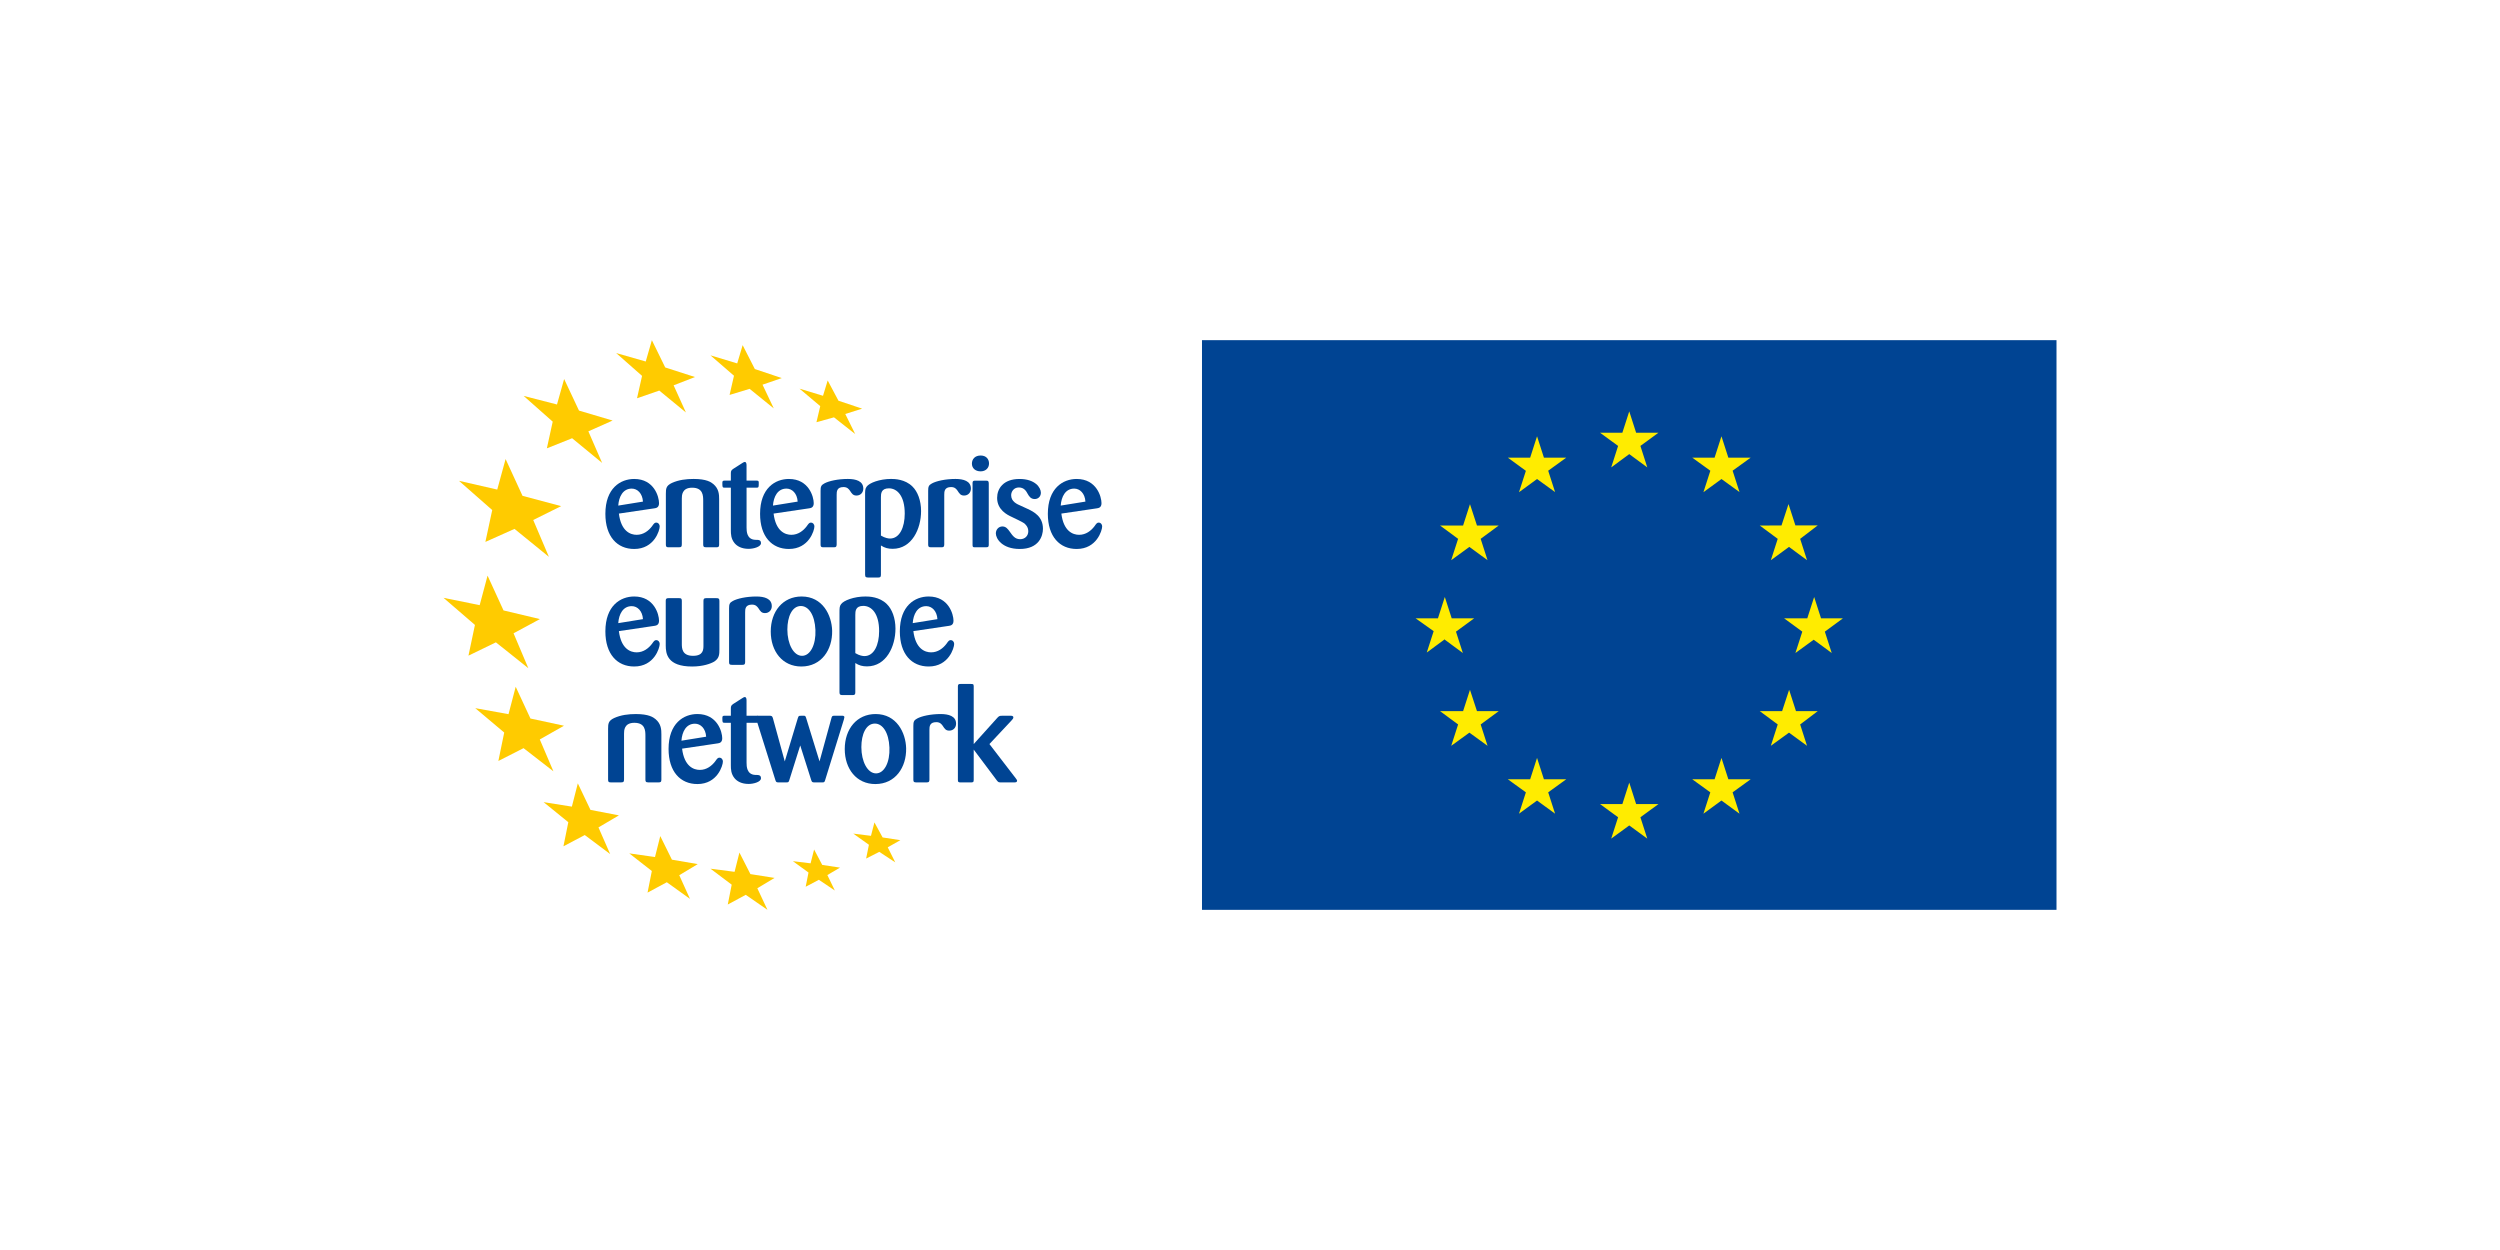 <?xml version="1.0" encoding="UTF-8" standalone="no"?>
<svg xmlns="http://www.w3.org/2000/svg" viewBox="0 0 200 100">
  <defs>
    <style>.cls-1{fill:#004493;}.cls-1,.cls-2,.cls-3,.cls-4{stroke-width:0px;}.cls-2{fill:none;}.cls-3{fill:#ffcb00;}.cls-4{fill:#ffec00;}</style>
  </defs>
  <g id="Laag_1">
    <path class="cls-1" d="M49.511,41.086c.175,1.421.927,1.699,1.421,1.699.546,0,.958-.329,1.225-.679.165-.237.216-.299.35-.299s.268.113.268.319c0,.288-.422,1.792-2.039,1.792-1.359,0-2.306-.988-2.306-2.811,0-2.049,1.205-2.79,2.306-2.79,1.606,0,1.987,1.442,1.987,1.936,0,.361-.237.391-.36.412l-2.852.422ZM51.437,40.128c-.041-.659-.443-1.04-.896-1.04-.71,0-1.03.649-1.081,1.359l1.977-.319Z"/>
    <path class="cls-1" d="M57.532,43.567c0,.185-.062.216-.226.216h-.824c-.206,0-.226-.082-.226-.237v-3.48c0-.412-.01-1.05-.886-1.05-.824,0-.824.628-.824.865v3.655c0,.206-.051.247-.247.247h-.814c-.165,0-.216-.041-.216-.216v-4.067c0-.412.021-.649.484-.865.546-.247,1.143-.319,1.74-.319,1.03,0,1.39.257,1.565.402.463.381.473.865.473,1.225v3.624Z"/>
    <path class="cls-1" d="M59.725,39.016v3.182c0,.299.01.958.7.988.258,0,.453,0,.453.268,0,.288-.577.453-.989.453-.556,0-.916-.206-1.122-.453-.288-.35-.299-.721-.299-1.05v-3.388h-.494c-.185,0-.185-.041-.185-.402,0-.123.041-.165.175-.165h.504v-.576c0-.196.031-.247.185-.361l.741-.474c.113-.072.144-.082.185-.082.134,0,.144.165.144.288v1.205h.782c.113,0,.196,0,.196.144,0,.381,0,.422-.175.422h-.803Z"/>
    <path class="cls-1" d="M61.887,41.086c.175,1.421.927,1.699,1.421,1.699.546,0,.958-.329,1.225-.679.165-.237.216-.299.35-.299s.268.113.268.319c0,.288-.422,1.792-2.039,1.792-1.359,0-2.306-.988-2.306-2.811,0-2.049,1.205-2.79,2.306-2.79,1.606,0,1.987,1.442,1.987,1.936,0,.361-.237.391-.36.412l-2.852.422ZM63.813,40.128c-.041-.659-.443-1.04-.896-1.04-.71,0-1.03.649-1.081,1.359l1.977-.319Z"/>
    <path class="cls-1" d="M66.932,43.567c-.01.165-.041.216-.216.216h-.844c-.175,0-.226-.041-.226-.216v-4.304c0-.319.041-.453.299-.587.35-.196,1.091-.36,1.884-.36.638,0,1.235.165,1.235.772,0,.309-.216.556-.545.556-.278,0-.371-.154-.525-.391-.093-.124-.206-.288-.515-.288-.535,0-.546.36-.546.618v3.985Z"/>
    <path class="cls-1" d="M69.207,39.654c0-.402,0-.556.124-.721.206-.299,1.04-.618,1.956-.618.288,0,1.122.021,1.709.607.412.402.69,1.112.69,1.967,0,1.411-.731,3.017-2.275,3.017-.36,0-.638-.072-.937-.268v2.348c0,.165-.052.216-.206.216h-.803c-.165,0-.257-.021-.257-.216v-6.333ZM70.474,42.846c.34.206.608.237.731.237.762,0,1.174-.886,1.174-1.998,0-1.431-.618-2.018-1.267-2.018-.628,0-.638.433-.638.721v3.058Z"/>
    <path class="cls-1" d="M75.54,43.567c-.01.165-.041.216-.216.216h-.844c-.175,0-.227-.041-.227-.216v-4.304c0-.319.041-.453.299-.587.35-.196,1.092-.36,1.884-.36.638,0,1.236.165,1.236.772,0,.309-.216.556-.546.556-.278,0-.371-.154-.525-.391-.093-.124-.206-.288-.515-.288-.535,0-.546.36-.546.618v3.985Z"/>
    <path class="cls-1" d="M78.453,37.708c-.433,0-.7-.257-.7-.618s.247-.649.7-.649c.443,0,.659.288.669.618.01.381-.268.649-.669.649M79.102,43.557c0,.165-.021.227-.227.227h-.896c-.165,0-.175-.051-.175-.216v-4.901c0-.144.021-.216.196-.216h.875c.196,0,.216.051.227.227v4.881Z"/>
    <path class="cls-1" d="M82.221,40.715c.474.227,1.215.597,1.215,1.586,0,.577-.319,1.617-1.853,1.617-1.421,0-1.915-.834-1.915-1.246,0-.309.226-.556.525-.556.288,0,.432.206.577.402.247.35.432.618.844.618.371,0,.649-.257.649-.638,0-.35-.227-.546-.33-.638-.144-.103-.772-.402-1.03-.525-.309-.144-1.133-.546-1.133-1.503,0-.731.484-1.514,1.792-1.514,1.246,0,1.709.69,1.709,1.102,0,.288-.206.504-.494.504-.319,0-.453-.226-.566-.422-.103-.196-.278-.505-.7-.505s-.618.35-.618.618c0,.515.453.711.813.865l.515.237Z"/>
    <path class="cls-1" d="M84.908,41.086c.175,1.421.927,1.699,1.421,1.699.546,0,.958-.329,1.225-.679.165-.237.216-.299.35-.299s.268.113.268.319c0,.288-.422,1.792-2.039,1.792-1.359,0-2.306-.988-2.306-2.811,0-2.049,1.205-2.79,2.306-2.79,1.606,0,1.987,1.442,1.987,1.936,0,.361-.237.391-.36.412l-2.852.422ZM86.834,40.128c-.041-.659-.443-1.04-.896-1.04-.71,0-1.03.649-1.081,1.359l1.977-.319Z"/>
    <path class="cls-1" d="M49.511,50.489c.175,1.421.927,1.699,1.421,1.699.546,0,.958-.329,1.225-.68.165-.237.216-.299.35-.299s.268.113.268.319c0,.288-.422,1.792-2.039,1.792-1.359,0-2.306-.989-2.306-2.811,0-2.049,1.205-2.79,2.306-2.79,1.606,0,1.987,1.441,1.987,1.936,0,.36-.237.391-.36.412l-2.852.422ZM51.437,49.532c-.041-.659-.443-1.04-.896-1.04-.71,0-1.03.649-1.081,1.359l1.977-.319Z"/>
    <path class="cls-1" d="M57.553,51.91c0,.453-.01.741-.402,1.009-.288.175-.916.402-1.781.402-1.987,0-2.111-1.03-2.111-1.678v-3.594c0-.165.082-.196.216-.196h.845c.154-.01.226.031.226.206v3.449c0,.34.01.958.896.958.824,0,.834-.494.834-.834v-3.563c0-.165.052-.216.216-.216h.813c.165,0,.247.021.247.216v3.841Z"/>
    <path class="cls-1" d="M59.612,52.971c-.01.165-.041.216-.216.216h-.844c-.175,0-.227-.041-.227-.216v-4.304c0-.319.041-.453.299-.587.35-.196,1.091-.36,1.884-.36.638,0,1.235.165,1.235.772,0,.309-.216.556-.546.556-.278,0-.371-.155-.525-.391-.093-.124-.206-.288-.515-.288-.535,0-.546.36-.546.618v3.985Z"/>
    <path class="cls-1" d="M64.111,53.321c-1.514,0-2.451-1.215-2.451-2.801,0-1.606.968-2.801,2.471-2.801,1.678,0,2.409,1.493,2.441,2.739.031,1.514-.855,2.862-2.461,2.862M64.07,48.481c-.7,0-1.081.845-1.081,1.884,0,1.153.494,2.101,1.174,2.101.659,0,1.122-.885,1.071-2.07-.052-1.225-.556-1.915-1.164-1.915"/>
    <path class="cls-1" d="M67.158,49.058c0-.401,0-.556.124-.721.206-.299,1.04-.618,1.956-.618.288,0,1.122.02,1.709.608.412.401.69,1.112.69,1.967,0,1.411-.731,3.017-2.276,3.017-.36,0-.638-.072-.937-.268v2.348c0,.165-.051.216-.206.216h-.803c-.165,0-.257-.02-.257-.216v-6.333ZM68.425,52.25c.34.206.608.237.731.237.762,0,1.174-.885,1.174-1.998,0-1.431-.618-2.018-1.267-2.018-.628,0-.638.432-.638.721v3.058Z"/>
    <path class="cls-1" d="M73.068,50.489c.175,1.421.927,1.699,1.421,1.699.546,0,.958-.329,1.225-.68.165-.237.216-.299.35-.299s.268.113.268.319c0,.288-.422,1.792-2.039,1.792-1.359,0-2.306-.989-2.306-2.811,0-2.049,1.205-2.79,2.306-2.79,1.606,0,1.987,1.441,1.987,1.936,0,.36-.237.391-.36.412l-2.852.422ZM74.994,49.532c-.041-.659-.443-1.04-.896-1.04-.711,0-1.03.649-1.081,1.359l1.977-.319Z"/>
    <path class="cls-1" d="M52.91,62.375c0,.185-.062.216-.227.216h-.824c-.206,0-.226-.082-.226-.237v-3.48c0-.412-.01-1.05-.886-1.05-.824,0-.824.628-.824.865v3.655c0,.206-.051.247-.247.247h-.813c-.165,0-.216-.041-.216-.216v-4.067c0-.412.021-.649.484-.865.546-.247,1.143-.319,1.74-.319,1.03,0,1.39.258,1.565.402.463.381.474.865.474,1.225v3.624Z"/>
    <path class="cls-1" d="M54.567,59.893c.175,1.421.927,1.699,1.421,1.699.546,0,.958-.329,1.225-.68.165-.237.216-.299.35-.299s.268.113.268.319c0,.288-.422,1.792-2.039,1.792-1.359,0-2.307-.988-2.307-2.811,0-2.049,1.205-2.791,2.307-2.791,1.606,0,1.987,1.442,1.987,1.936,0,.361-.237.391-.361.412l-2.852.422ZM56.492,58.936c-.041-.659-.443-1.04-.896-1.04-.711,0-1.03.649-1.081,1.359l1.977-.319Z"/>
    <path class="cls-1" d="M59.725,57.824v3.182c0,.299.01.958.7.988.258,0,.453,0,.453.268,0,.288-.577.453-.989.453-.556,0-.916-.206-1.122-.453-.288-.35-.299-.721-.299-1.05v-3.388h-.494c-.185,0-.185-.041-.185-.402,0-.124.041-.165.175-.165h.504v-.577c0-.196.031-.247.185-.361l.741-.474c.113-.072.144-.082.185-.082.134,0,.144.165.144.288v1.205h.782c.113,0,.196,0,.196.144,0,.381,0,.422-.175.422h-.803Z"/>
    <path class="cls-1" d="M64.018,59.636l-.875,2.78c-.052.155-.072.175-.227.175h-.649c-.155,0-.185-.031-.237-.185l-1.514-4.819c-.031-.103-.041-.144-.041-.185,0-.144.134-.144.206-.144h.855c.175,0,.247.01.299.206l.947,3.449,1.04-3.449c.031-.093.052-.175.134-.196.02-.01.237-.01.35-.01.124,0,.134.041.186.185l1.071,3.47.947-3.449c.041-.154.062-.206.226-.206h.608c.093,0,.206,0,.206.124,0,.031-.021.113-.041.185l-1.493,4.829c-.052.165-.072.196-.216.196h-.659c-.154,0-.196-.031-.247-.196l-.875-2.759Z"/>
    <path class="cls-1" d="M70.031,62.725c-1.514,0-2.451-1.215-2.451-2.801,0-1.606.968-2.801,2.471-2.801,1.678,0,2.409,1.493,2.44,2.739.031,1.514-.854,2.862-2.461,2.862M69.99,57.886c-.7,0-1.081.844-1.081,1.884,0,1.153.494,2.101,1.174,2.101.659,0,1.122-.886,1.071-2.07-.051-1.225-.556-1.915-1.163-1.915"/>
    <path class="cls-1" d="M74.355,62.375c-.01.165-.041.216-.216.216h-.844c-.175,0-.227-.041-.227-.216v-4.304c0-.319.041-.453.299-.587.35-.196,1.091-.361,1.884-.361.638,0,1.235.165,1.235.772,0,.309-.216.556-.546.556-.278,0-.371-.154-.525-.391-.093-.124-.206-.288-.515-.288-.535,0-.546.36-.546.618v3.985Z"/>
    <path class="cls-1" d="M79.153,59.523l2.121,2.76c.052.072.093.124.093.175,0,.113-.103.134-.206.134h-1.071c-.196,0-.226-.01-.34-.154l-1.853-2.471v2.43c0,.185-.072.196-.226.196h-.824c-.185,0-.216-.041-.216-.206v-7.475c0-.175.072-.195.206-.195h.834c.155,0,.226,0,.226.185v4.623l1.853-2.059c.155-.175.196-.206.412-.206h.7c.062,0,.206,0,.206.134,0,.072-.051.134-.113.206l-1.802,1.925Z"/>
    <polygon class="cls-3" points="52.821 66.886 53.753 68.774 55.819 69.128 54.34 70.016 55.198 71.91 53.346 70.579 51.804 71.409 52.147 69.68 50.341 68.27 52.4 68.562 52.821 66.886"/>
    <polygon class="cls-3" points="45.131 30.321 46.319 32.847 49.01 33.644 47.069 34.507 48.17 37.033 45.769 35.058 43.749 35.867 44.217 33.732 41.891 31.673 44.559 32.359 45.131 30.321"/>
    <polygon class="cls-3" points="46.226 62.668 47.238 64.792 49.514 65.229 47.877 66.193 48.813 68.326 46.781 66.803 45.076 67.703 45.465 65.777 43.488 64.171 45.749 64.53 46.226 62.668"/>
    <polygon class="cls-3" points="40.448 36.723 41.801 39.667 44.893 40.49 42.658 41.6 43.911 44.546 41.159 42.31 38.831 43.353 39.378 40.804 36.715 38.464 39.779 39.166 40.448 36.723"/>
    <polygon class="cls-3" points="41.256 54.941 42.436 57.482 45.117 58.058 43.183 59.156 44.273 61.706 41.884 59.852 39.869 60.878 40.337 58.603 38.019 56.652 40.681 57.134 41.256 54.941"/>
    <polygon class="cls-3" points="39.005 46.051 40.281 48.834 43.193 49.527 41.084 50.663 42.266 53.456 39.672 51.387 37.477 52.452 37.995 49.994 35.48 47.826 38.373 48.413 39.005 46.051"/>
    <polygon class="cls-3" points="59.154 68.205 60.033 69.928 61.966 70.233 60.586 71.061 61.396 72.787 59.66 71.586 58.222 72.362 58.536 70.774 56.841 69.496 58.766 69.746 59.154 68.205"/>
    <polygon class="cls-3" points="65.128 67.96 65.779 69.194 67.2 69.409 66.188 70.004 66.787 71.241 65.509 70.383 64.454 70.94 64.68 69.803 63.431 68.893 64.847 69.066 65.128 67.96"/>
    <polygon class="cls-3" points="69.955 65.794 70.609 66.995 72.029 67.213 71.019 67.785 71.62 68.988 70.342 68.148 69.29 68.685 69.513 67.581 68.263 66.69 69.678 66.866 69.955 65.794"/>
    <polygon class="cls-3" points="66.215 30.438 67.078 32.059 68.969 32.692 67.622 33.119 68.418 34.727 66.719 33.387 65.316 33.778 65.619 32.49 63.961 31.093 65.841 31.663 66.215 30.438"/>
    <polygon class="cls-3" points="59.412 27.612 60.387 29.523 62.542 30.246 61.002 30.774 61.902 32.673 59.969 31.107 58.366 31.594 58.719 30.058 56.837 28.427 58.977 29.073 59.412 27.612"/>
    <polygon class="cls-3" points="52.15 27.213 53.217 29.396 55.599 30.163 53.89 30.826 54.874 32.998 52.742 31.245 50.962 31.862 51.365 30.071 49.293 28.244 51.659 28.921 52.15 27.213"/>
    <g id="EU-emblem_standard">
      <g id="EU_EU-emblem_flag_flag-positive">
        <g id="EU_flag">
          <rect class="cls-1" height="45.574" id="_-flag" width="68.361" x="96.159" y="27.213"/>
          <path class="cls-4" d="M129.447,35.673l-1.443-1.054h1.785l.551-1.709.551,1.709h1.785l-1.443,1.054.551,1.719-1.443-1.063-1.443,1.063.551-1.719h0ZM131.232,65.381l.551,1.709-1.443-1.054-1.443,1.054.551-1.709-1.443-1.054h1.785l.551-1.719.551,1.719h1.785l-1.443,1.054ZM115.585,51.139l-1.443,1.063.551-1.709-1.443-1.025h1.785l.551-1.709.551,1.709h1.794l-1.453,1.063.551,1.709-1.443-1.063v-.038ZM123.855,37.657l.551,1.709-1.443-1.044-1.443,1.054.551-1.709-1.443-1.054h1.785l.551-1.709.551,1.709h1.785l-1.443,1.044ZM117.047,42.043l.551-1.709.56,1.709h1.738l-1.443,1.063.551,1.709-1.453-1.063-1.453,1.063.551-1.709-1.443-1.063h1.842ZM115.224,56.893h1.823l.551-1.709.56,1.709h1.738l-1.443,1.063.551,1.709-1.453-1.054-1.453,1.054.551-1.709-1.443-1.063h.019ZM122.07,63.387l-1.443-1.044h1.785l.551-1.709.551,1.709h1.785l-1.443,1.044.551,1.709-1.443-1.054-1.443,1.054.551-1.709ZM145.987,50.532l.551,1.709-1.443-1.063-1.462,1.063.551-1.709-1.453-1.063h1.851l.551-1.709.551,1.709h1.747l-1.443,1.063ZM136.824,37.657l-1.443-1.044h1.785l.551-1.709.551,1.709h1.785l-1.443,1.044.551,1.709-1.443-1.044-1.443,1.054.551-1.709v-.009ZM142.521,42.034l.56-1.709.551,1.709h1.785l-1.405,1.073.551,1.709-1.443-1.063-1.453,1.063.551-1.709-1.434-1.063,1.738-.009ZM143.632,56.893h1.785l-1.405,1.063.551,1.709-1.443-1.054-1.453,1.054.551-1.709-1.434-1.063h1.785l.56-1.709.551,1.709h-.047ZM140.052,62.343l-1.443,1.044.551,1.709-1.443-1.054-1.443,1.054.551-1.709-1.443-1.044h1.785l.551-1.709.551,1.709h1.785Z" id="_-stars"/>
        </g>
      </g>
    </g>
  </g>
  <g id="Laag_2">
    <rect class="cls-2" height="100" width="200" y="0"/>
  </g>
</svg>

